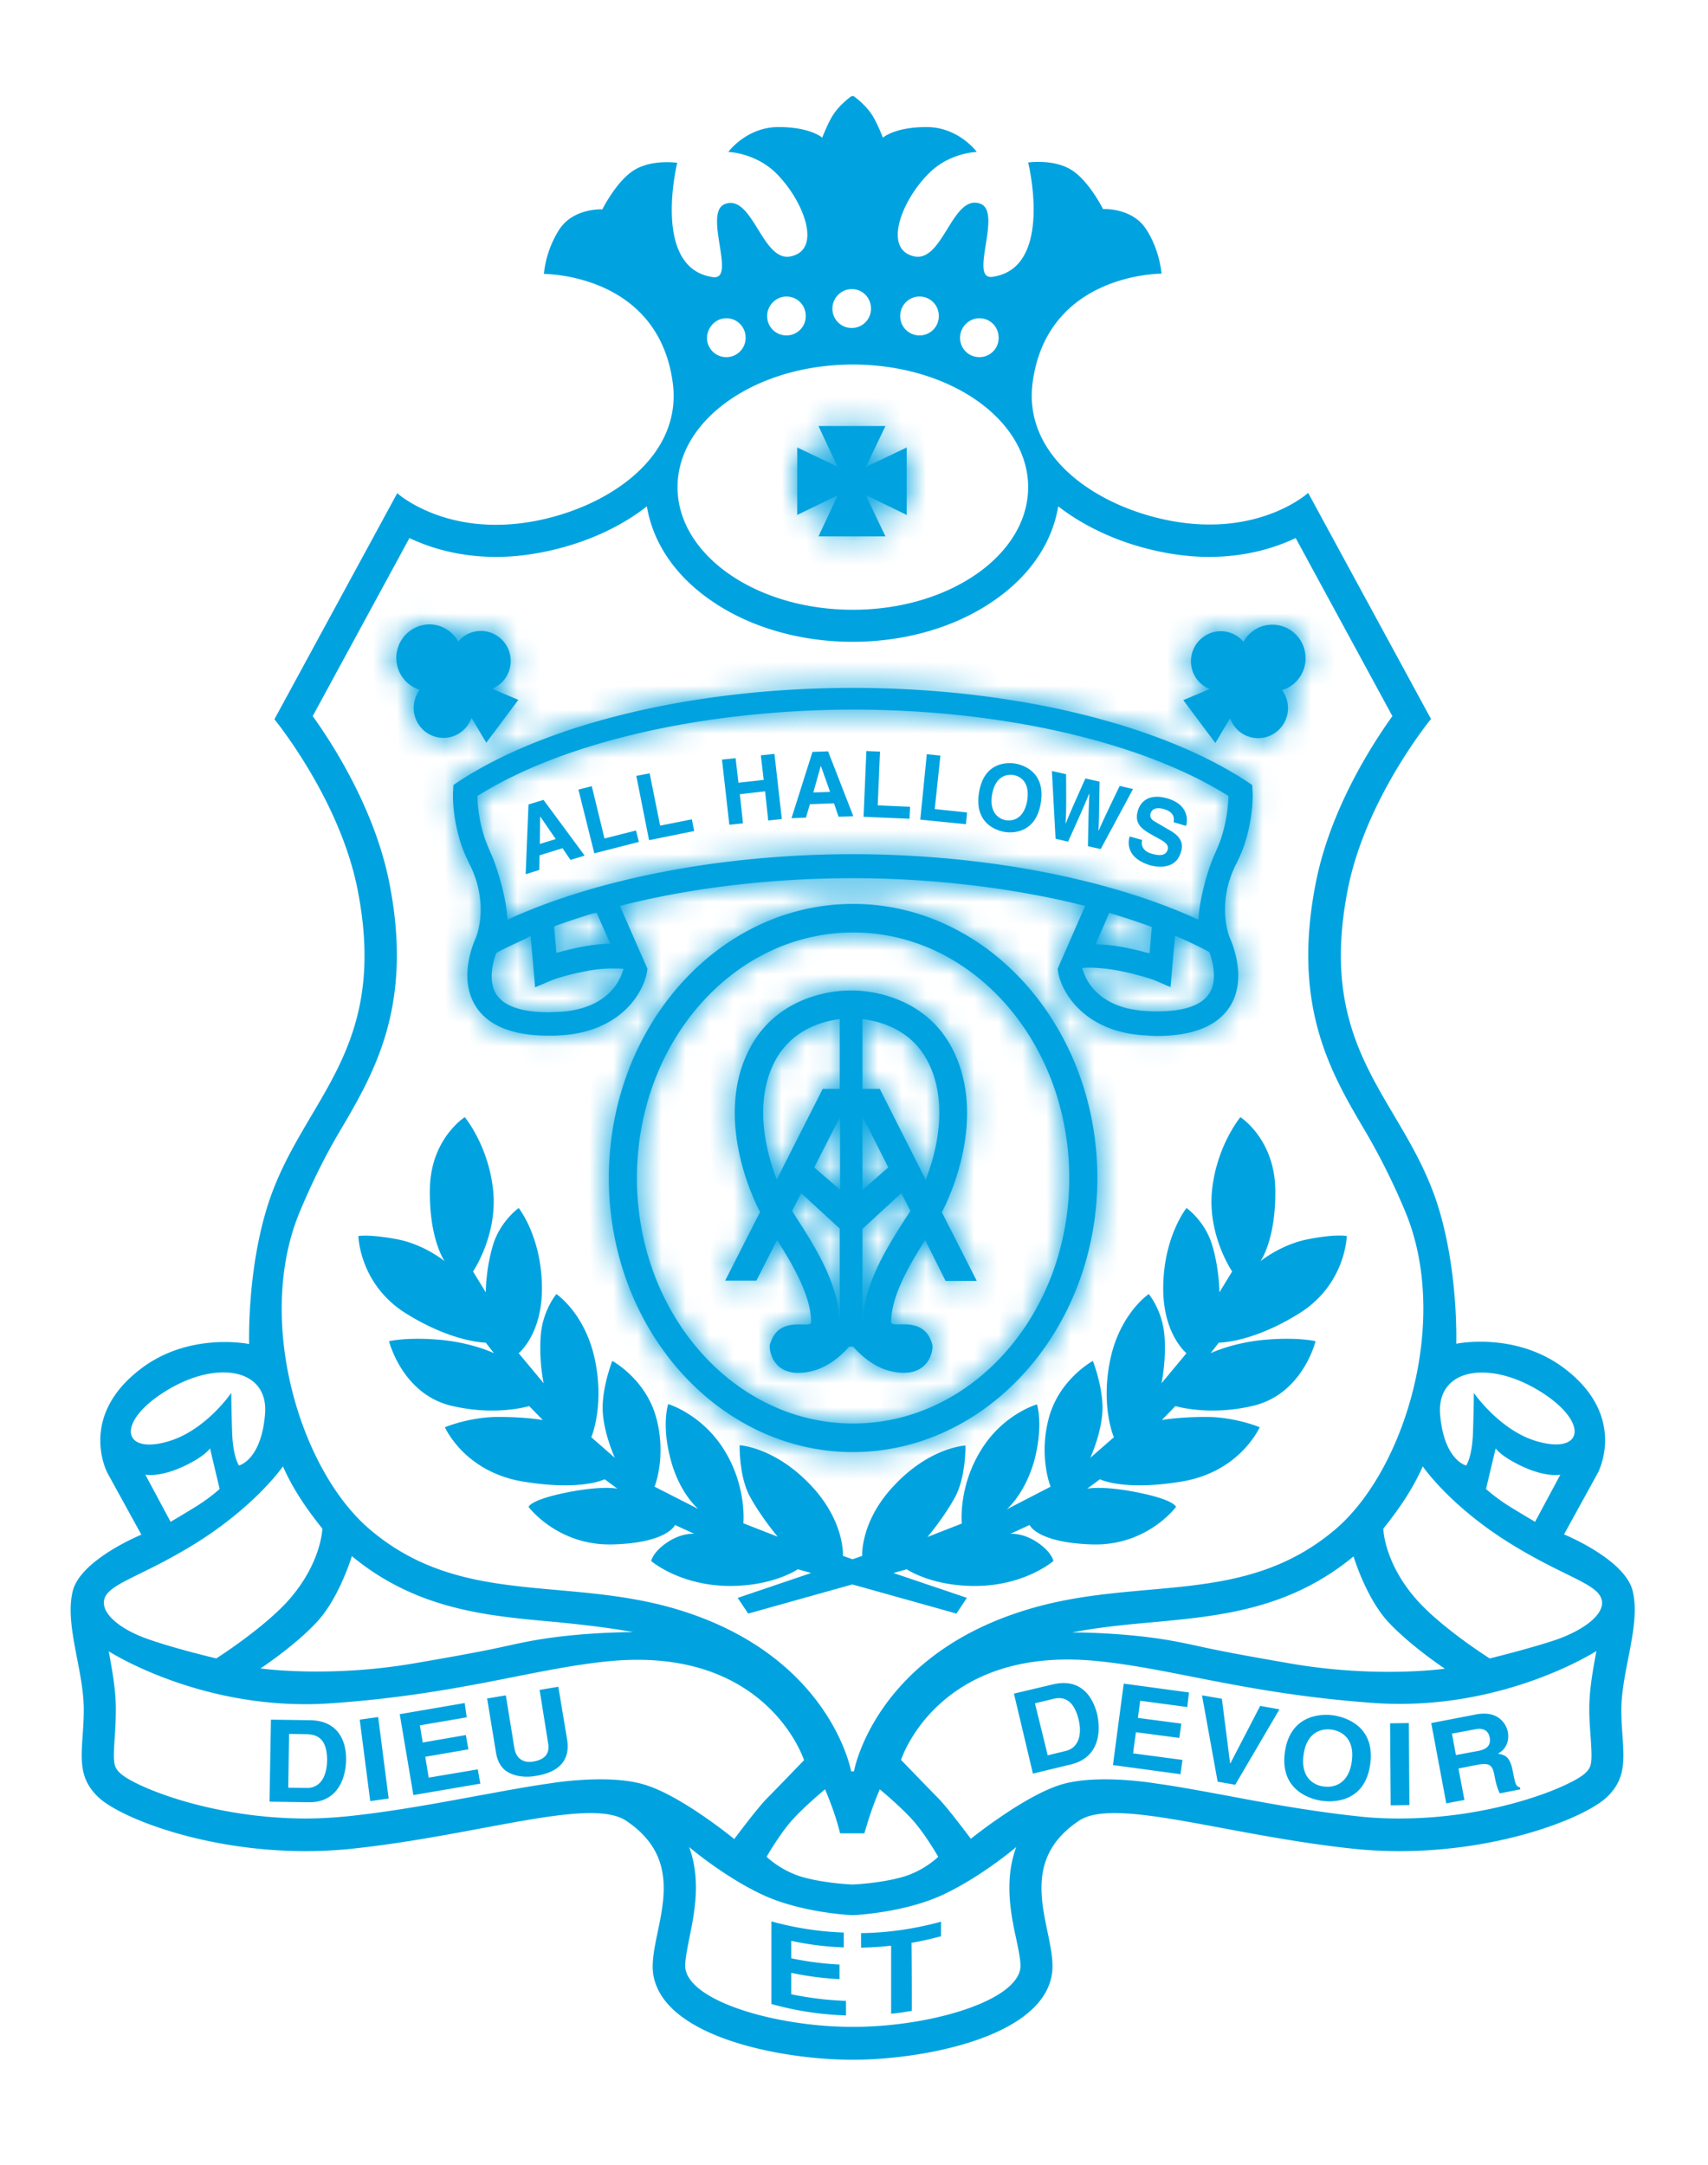 <?xml version="1.0" encoding="UTF-8"?>
<svg xmlns="http://www.w3.org/2000/svg" fill="none" viewBox="0 0 71 90">
  <path fill="#00A3E0" d="M67.869 66.138c-.318-1.32-2.854-2.353-2.854-2.353l1.404-2.554s1.285-2.365-1.44-4.385c-2.027-1.497-4.445-.986-4.445-.986s.106-3.196-.849-6c-1.45-4.241-4.976-6.213-3.656-12.903.743-3.766 3.456-7.069 3.456-7.069l-5.106-9.398s-2.04 1.865-5.755 1.152c-3.078-.593-6.12-2.685-5.696-5.762.625-4.538 5.354-4.503 5.354-4.503s-.06-.974-.649-1.865c-.59-.891-1.78-.82-1.78-.82s-.59-1.188-1.333-1.64c-.743-.451-1.78-.297-1.78-.297s1.084 4.397-1.486 4.753c-1.003.143.436-2.709-.508-3.042-1.167-.415-1.544 2.472-2.759 2.187-1.297-.298-.495-2.341.625-3.446.86-.867 1.993-.891 1.993-.891s-.755-1.034-2.087-1.034c-1.333 0-1.816.44-1.816.44s-.26-.666-.472-.974c-.295-.44-.743-.749-.743-.749h-.094s-.449.309-.743.749c-.212.308-.472.974-.472.974s-.483-.44-1.816-.44c-1.333 0-2.087 1.034-2.087 1.034s1.132.035 1.993.89c1.12 1.118 1.922 3.15.625 3.446-1.203.298-1.592-2.59-2.748-2.174-.943.333.495 3.184-.507 3.042-2.57-.357-1.486-4.753-1.486-4.753s-1.038-.154-1.78.297c-.744.452-1.333 1.64-1.333 1.64s-1.18-.071-1.78.82a4.227 4.227 0 0 0-.65 1.865s4.73-.035 5.354 4.503c.425 3.065-2.617 5.168-5.695 5.762-3.703.713-5.755-1.152-5.755-1.152L11.407 29.9s2.712 3.303 3.455 7.07c1.32 6.688-2.205 8.66-3.656 12.902-.955 2.816-.849 6-.849 6s-2.429-.51-4.445.986c-2.725 2.02-1.44 4.385-1.44 4.385l1.404 2.554s-2.535 1.034-2.854 2.352c-.342 1.402.46 3.28.46 4.92 0 1.639-.424 2.672.613 3.647 1.038.974 5.496 2.661 10.52 2.138 5.282-.558 9.917-2.162 11.414-1.164 2.878 1.925.838 4.752 1.133 6.428.471 2.614 5.448 3.505 8.23 3.505h.095c2.771 0 7.76-.892 8.231-3.505.307-1.676-1.745-4.503 1.132-6.428 1.486-.998 6.132.606 11.415 1.164 5.024.523 9.481-1.164 10.52-2.138 1.037-.975.612-2.008.612-3.648.012-1.651.814-3.517.472-4.93Zm-3.691-8.199c1.91 1.272 1.58 2.543-.342 1.96-1.51-.462-2.57-1.995-2.57-1.995s0 .618-.036 1.651c-.035 1.034-.283 1.367-.283 1.367s-.932-.214-1.085-2.15c-.13-1.926 2.134-2.27 4.316-.832Zm.684 3.363-1.05 1.96s-.53-.309-1.084-.653c-.555-.345-.956-.713-.956-.713l.401-1.687s.213.344 1.18.784c.955.428 1.509.309 1.509.309ZM40.711 13.23c.448 0 .802.356.802.808a.798.798 0 0 1-.802.808.798.798 0 0 1-.802-.808c0-.44.366-.808.802-.808Zm-2.488-.903c.448 0 .802.356.802.808a.798.798 0 0 1-.802.808.798.798 0 0 1-.802-.808c0-.44.354-.808.802-.808Zm-2.819-.31c.449 0 .802.357.802.809a.798.798 0 0 1-.802.808.798.798 0 0 1-.801-.808c0-.44.365-.808.801-.808Zm-2.712.31c.448 0 .802.356.802.808a.798.798 0 0 1-.802.808.798.798 0 0 1-.802-.808c0-.44.366-.808.802-.808Zm-2.5.903c.448 0 .802.356.802.808a.798.798 0 0 1-.802.808.798.798 0 0 1-.802-.808c.012-.44.366-.808.802-.808Zm5.26 1.924c4.02 0 7.287 2.282 7.287 5.098 0 2.815-3.266 5.096-7.287 5.096-4.022 0-7.288-2.28-7.288-5.096 0-2.816 3.266-5.098 7.288-5.098ZM12.492 50.3c.471-1.117.99-2.186 1.615-3.244 1.45-2.459 3.09-5.24 2.076-10.36-.59-2.994-2.288-5.68-3.184-6.927l4.021-7.402c.85.404 2.064.784 3.608.784.59 0 1.215-.059 1.887-.19 1.663-.32 3.196-.986 4.375-1.912.248 1.497 1.156 2.863 2.642 3.896 1.592 1.117 3.703 1.735 5.908 1.735 2.217 0 4.316-.618 5.908-1.735 1.486-1.033 2.394-2.4 2.641-3.896 1.18.914 2.713 1.592 4.375 1.912.672.131 1.31.19 1.887.19 1.545 0 2.76-.38 3.609-.784l4.02 7.402c-.895 1.248-2.594 3.921-3.183 6.927-1.014 5.133.625 7.913 2.075 10.36a27.66 27.66 0 0 1 1.616 3.244c1.922 4.503.035 10.812-2.901 13.295-3.774 3.184-8.066 1.925-12.665 3.28-6.474 1.9-7.323 6.76-7.323 6.76h-.118s-.861-4.86-7.323-6.76c-4.6-1.343-8.904-.096-12.665-3.28-2.949-2.483-4.824-8.804-2.901-13.295Zm43.773 14.4s.52 1.734 1.45 2.733c.932.998 2.347 1.936 2.347 1.936s-2.818.404-6.403-.214c-3.585-.618-3.585-.689-4.705-.903-2.075-.404-4.387-.392-4.387-.392 1.109-.214 2.205-.32 3.279-.416 2.83-.261 5.73-.522 8.42-2.744Zm-19.693 9.683s.979.808 1.474 1.402c.495.594.955 1.402.955 1.402s-.613.618-1.58.867c-.955.25-1.981.285-1.981.285h-.012s-1.026-.035-1.981-.285c-.955-.25-1.58-.867-1.58-.867s.46-.808.955-1.402c.495-.594 1.474-1.402 1.474-1.402.46 1.07.625 1.83.625 1.83h1.002c.024.012.189-.76.649-1.83Zm-10.248-6.535s-2.323-.011-4.387.392c-1.108.214-1.108.286-4.705.903-3.585.618-6.403.214-6.403.214s1.427-.938 2.347-1.936c.931-.998 1.45-2.733 1.45-2.733 2.689 2.222 5.602 2.483 8.408 2.733 1.085.107 2.182.225 3.29.427ZM6.714 57.94c2.181-1.45 4.457-1.094 4.304.831-.154 1.937-1.085 2.15-1.085 2.15s-.248-.344-.283-1.366c-.036-1.021-.036-1.651-.036-1.651s-1.037 1.52-2.559 1.996c-1.91.594-2.252-.69-.342-1.96Zm2.417 3.956s-.401.368-.955.713c-.555.344-1.085.653-1.085.653l-1.05-1.96s.554.119 1.51-.309c.955-.428 1.179-.784 1.179-.784l.4 1.687Zm-1.109 2.329c2.595-1.592 3.739-3.268 3.739-3.268.448 1.01 1.026 1.818 1.639 2.59 0 0-.036 1.497-1.51 3.09-1.085 1.152-2.9 2.305-2.9 2.305s-1.699-.404-2.784-.785c-1.085-.368-1.863-.962-1.886-1.497-.048-.784 1.356-.998 3.702-2.435Zm18.703 9.944c-1.545-.44-3.927-.024-3.927-.024-.872.12-1.863.31-2.971.511-1.616.297-3.444.642-5.342.844-.602.06-1.191.095-1.77.095-3.961 0-7.145-1.343-7.711-1.877-.284-.262-.307-.428-.236-1.474.023-.344.047-.736.047-1.188 0-.82-.153-1.627-.295-2.412 0 0 3.915 2.531 9.233 2.163 5.319-.368 8.397-1.438 11.534-1.747 6.615-.653 8.136 4.111 8.136 4.111s-1.144 1.188-1.545 1.592c-.4.404-1.356 1.687-1.356 1.687s-2.252-1.853-3.797-2.28Zm15.684 7.687c-.248 1.379-3.856 2.4-6.91 2.4h-.095c-3.054 0-6.662-1.022-6.91-2.4-.047-.261.07-.808.165-1.307.2-.986.495-2.4-.012-3.766 0 0 1.45 1.236 3.055 1.984 1.603.749 3.679.844 3.679.844h.13s2.075-.095 3.679-.844c1.604-.748 3.054-1.984 3.054-1.984-.507 1.366-.224 2.78-.012 3.766.106.5.224 1.046.177 1.307Zm23.715-9.612c.07 1.046.047 1.212-.236 1.474-.566.522-3.738 1.877-7.712 1.877-.578 0-1.168-.024-1.77-.095-1.886-.202-3.714-.535-5.341-.844-1.109-.202-2.1-.392-2.972-.51 0 0-2.382-.416-3.927.023-1.545.44-3.809 2.27-3.809 2.27s-.955-1.284-1.356-1.688c-.4-.404-1.545-1.592-1.545-1.592s1.51-4.764 8.137-4.11c3.149.308 6.215 1.366 11.533 1.746 5.319.368 9.234-2.162 9.234-2.162-.142.784-.295 1.592-.295 2.411 0 .452.035.856.059 1.2Zm-1.415-4.087c-1.085.369-2.783.785-2.783.785s-1.828-1.153-2.913-2.305c-1.486-1.593-1.51-3.09-1.51-3.09.614-.772 1.191-1.58 1.64-2.59 0 0 1.143 1.687 3.738 3.268 2.347 1.437 3.738 1.651 3.715 2.435-.024.535-.814 1.117-1.887 1.497Z"></path>
  <path fill="#00A3E0" d="M54.002 54.602c1.946-1.212 1.981-3.22 1.981-3.22s-.448-.095-1.592.13c-1.143.215-1.993.916-1.993.916s.649-.903.614-2.994c-.036-2.092-1.45-2.994-1.45-2.994s-.991 1.188-1.18 3.053c-.189 1.865.837 3.362.837 3.362l-.53.868s0-.986-.307-1.985c-.307-.998-1.061-1.52-1.061-1.52s-.956 1.188-.967 3.314c-.012 1.937.967 2.721.967 2.721l-1.038 1.248s.212-.998.118-2.02c-.095-1.034-.649-1.687-.649-1.687s-1.203.808-1.604 2.744c-.4 1.937.154 3.208.154 3.208l-.979.856s.519-1.129.507-2.115c-.012-.927-.4-1.913-.4-1.913s-1.392.749-1.829 2.364c-.436 1.616.071 2.864.071 2.864l-1.816.938s.778-.665 1.156-2.09c.365-1.438.094-2.27.094-2.27s-1.427.404-2.347 1.937c-.931 1.52-.778 3.017-.778 3.017l-1.427.559s.684-.808 1.144-1.652c.46-.843.436-2.15.436-2.15s-1.427.06-2.9 1.592c-1.486 1.52-1.392 2.994-1.392 2.994l-.401.143-.401-.143s.094-1.461-1.392-2.994c-1.485-1.533-2.9-1.604-2.9-1.604s-.036 1.307.436 2.15c.46.844 1.144 1.652 1.144 1.652l-1.427-.558s.153-1.497-.779-3.018c-.931-1.521-2.346-1.937-2.346-1.937s-.283.844.094 2.27c.366 1.437 1.156 2.09 1.156 2.09l-1.816-.926s.507-1.248.07-2.864c-.436-1.615-1.827-2.364-1.827-2.364s-.39.986-.401 1.913c-.012.986.507 2.115.507 2.115l-.979-.856s.554-1.283.153-3.208c-.4-1.936-1.603-2.744-1.603-2.744s-.555.653-.649 1.687a7.593 7.593 0 0 0 .118 2.02l-1.038-1.248s.979-.784.967-2.72c-.012-2.127-.967-3.315-.967-3.315s-.755.534-1.061 1.52c-.307.998-.307 1.985-.307 1.985l-.53-.868s1.026-1.497.837-3.362c-.189-1.865-1.18-3.053-1.18-3.053s-1.426.902-1.45 2.994c-.035 2.09.613 2.994.613 2.994s-.849-.701-1.993-.915c-1.143-.214-1.592-.131-1.592-.131s.036 2.008 1.982 3.22c1.945 1.212 3.313 1.212 3.313 1.212l.342.44s-.896-.44-2.264-.56c-1.368-.118-2.099.06-2.099.06s.543 2.198 2.594 2.685c1.852.44 3.232.012 3.232.012l.566.582s-.65-.13-1.852-.13c-1.203 0-2.217.428-2.217.428s.802 1.853 3.243 2.257c2.441.404 3.396-.095 3.396-.095l.53.392s-.624-.143-2.145.166c-1.51.31-1.545.594-1.545.594s1.203 1.616 3.49 1.557c2.288-.06 2.595-.808 2.595-.808l.802.368s-.496-.06-1.109.345c-.613.404-.684.784-.684.784s1.109.962 3.066 1.034c1.946.059 3.03-.69 3.03-.69l.555.155-3.054 1.034.436.653 4.328-1.212 4.328 1.212.436-.653-3.054-1.034.554-.154s1.085.748 3.03.689c1.947-.06 3.067-1.034 3.067-1.034s-.059-.368-.684-.784c-.613-.404-1.108-.345-1.108-.345l.801-.368s.307.736 2.595.808c2.287.071 3.49-1.557 3.49-1.557s-.035-.285-1.544-.594c-1.51-.309-2.147-.166-2.147-.166l.53-.392s.956.499 3.397.095 3.243-2.258 3.243-2.258-1.014-.427-2.217-.427-1.851.13-1.851.13l.566-.582s1.391.428 3.23-.012c2.065-.487 2.595-2.685 2.595-2.685s-.731-.178-2.099-.06c-1.356.12-2.264.56-2.264.56l.342-.44c.035 0 1.391 0 3.337-1.212Z"></path>
  <path fill="#00A3E0" d="m37.691 21.406-1.71-.832.826 1.723h-2.783l.802-1.71-1.687.819v-2.804l1.675.796-.79-1.687h2.783l-.814 1.699 1.698-.808v2.804Zm-16.144 7.687-1.096-.463c.46-.178.778-.63.778-1.153 0-.689-.554-1.247-1.238-1.247-.378 0-.72.166-.944.44a1.368 1.368 0 0 0-1.202-.714 1.393 1.393 0 0 0-.401 2.72 1.293 1.293 0 0 0-.248.75c0 .689.554 1.247 1.238 1.247.543 0 .99-.344 1.168-.831l.613 1.033 1.332-1.782Zm28.974 1.794.614-1.034c.165.488.625.832 1.167.832.684 0 1.238-.558 1.238-1.247 0-.285-.094-.547-.247-.749.566-.166.978-.7.978-1.33 0-.761-.613-1.39-1.38-1.39-.518 0-.966.284-1.202.712a1.214 1.214 0 0 0-.944-.44c-.683 0-1.238.559-1.238 1.248 0 .523.319.974.779 1.153l-1.097.463 1.332 1.782ZM45.616 48.97c0-6.285-4.552-11.394-10.154-11.394-5.6 0-10.153 5.11-10.153 11.394 0 6.285 4.552 11.394 10.153 11.394 5.59-.012 10.154-5.12 10.154-11.394Zm-1.168 0c0 5.644-4.02 10.206-8.986 10.206-4.964 0-8.985-4.574-8.985-10.206 0-5.643 4.02-10.206 8.985-10.206 4.953-.012 8.986 4.563 8.986 10.206Zm-5.99 2.578c-.613.975-1.415 2.305-1.415 3.41 0 .31 1.356-.344 1.71.927.059.214-.118 1.509-1.77 1.105-.754-.19-1.32-.784-1.52-1.01h-.166c-.188.226-.766.82-1.52 1.01-1.652.416-1.829-.891-1.77-1.105.366-1.271 1.71-.606 1.71-.927 0-1.105-.802-2.447-1.415-3.41l-.86 1.688h-1.298l1.45-2.852c-.813-1.592-1.674-4.48-.412-6.831 1.332-2.496 4.186-2.377 4.186-2.377h.012s2.865-.119 4.186 2.377c1.25 2.364.401 5.25-.413 6.843l1.451 2.852h-1.297l-.85-1.7Zm-2.606-9.184v2.9h.719l1.91 3.778c.543-1.39.908-3.363.071-4.943-.696-1.33-2.016-1.651-2.7-1.735Zm0 7.105 1.073-.938-1.073-2.127v3.065Zm-3.562-.44 1.91-3.766h.708v-2.899c-.684.084-1.98.416-2.688 1.735-.838 1.58-.472 3.54.07 4.93Zm1.557-.498 1.073.926v-3.03l-1.073 2.104Zm1.061 6.44v-3.898L33.304 49.6l-.377.737c.06.095.13.202.2.32.708 1.094 1.77 2.757 1.77 4.313h.011Zm2.937-4.634-.378-.737-1.615 1.485v3.92l.023-.047c0-1.556 1.062-3.207 1.77-4.313.07-.106.14-.213.2-.308Zm10.235-7.272c1.486 0 2.512-.404 3.031-1.2.79-1.212.047-2.792.012-2.875-.024-.06-.566-1.378.236-3.018a8.17 8.17 0 0 0 .318-.713c.448-1.247.401-2.34.39-2.376l-.013-.25-.212-.142c-3.69-2.424-9.8-3.885-16.344-3.897h-.094c-6.545.012-12.654 1.473-16.345 3.897l-.212.143-.012.25c-.012.118-.047 1.152.39 2.375.082.214.176.428.318.713.802 1.64.26 2.959.236 3.018-.036.071-.779 1.652.011 2.863.52.797 1.533 1.2 3.031 1.2.13 0 .271 0 .413-.011 2.547-.12 3.502-1.759 3.655-2.614l.024-.155-1.144-2.614.189-.047c2.9-.725 6.19-1.105 9.48-1.105 3.303 0 6.581.392 9.482 1.105l.189.047-1.144 2.614.023.155c.154.855 1.12 2.495 3.656 2.614.165.011.307.023.436.023Zm-1.497-2.697c.979.202 1.438.392 1.438.392l.637.274.06-.701.129-1.438.212.095c.425.19.814.368 1.156.558l.059.036.023.06c.083.25.342 1.093-.035 1.663-.318.487-1.05.737-2.17.737-.118 0-.248 0-.377-.012-1.899-.083-2.488-1.129-2.654-1.569l-.082-.225.236-.012h.165a7.19 7.19 0 0 1 1.203.142Zm-24.528-1.461.13 1.438.058.7.637-.273s.46-.202 1.439-.392a5.734 5.734 0 0 1 1.202-.119h.165l.236.012-.082.226c-.165.44-.755 1.485-2.654 1.568-.13 0-.259.012-.377.012-1.12 0-1.851-.25-2.17-.736-.377-.57-.118-1.414-.035-1.664l.024-.06.058-.035c.354-.19.744-.368 1.156-.558l.213-.12Zm2.747-.962.566 1.283-.236.012a7.24 7.24 0 0 0-1.002.13c-.283.06-.554.12-.814.19l-.188.048-.095-1.093.118-.048a32.113 32.113 0 0 1 1.51-.499l.141-.023Zm21.31 0 .14.047c.508.155 1.015.32 1.51.5l.118.047-.094 1.093-.19-.048c-.247-.071-.518-.13-.813-.19a6.998 6.998 0 0 0-1.002-.13l-.236-.013.566-1.306Zm4.87-4.907.082.047v.095a6.354 6.354 0 0 1-.33 1.747c-.071.19-.165.416-.272.653-.294.677-.566 1.747-.625 2.412l-.023.238-.212-.095c-3.727-1.664-8.892-2.626-14.151-2.626-5.26 0-10.413.962-14.14 2.626l-.212.095-.023-.238c-.06-.677-.342-1.735-.625-2.412-.106-.237-.2-.463-.271-.653a5.935 5.935 0 0 1-.33-1.747v-.095l.082-.047c3.561-2.21 9.363-3.53 15.53-3.54 6.156 0 11.958 1.33 15.52 3.54Z"></path>
  <mask id="a" width="39" height="44" x="16" y="17" maskUnits="userSpaceOnUse" style="mask-type:luminance">
    <path fill="#fff" d="m37.691 21.406-1.71-.832.826 1.723h-2.783l.802-1.71-1.687.819v-2.804l1.675.796-.79-1.687h2.783l-.814 1.699 1.698-.808v2.804Zm-16.144 7.687-1.096-.463c.46-.178.778-.63.778-1.153 0-.689-.554-1.247-1.238-1.247-.378 0-.72.166-.944.44a1.368 1.368 0 0 0-1.202-.714 1.393 1.393 0 0 0-.401 2.72 1.293 1.293 0 0 0-.248.75c0 .689.554 1.247 1.238 1.247.543 0 .99-.344 1.168-.831l.613 1.033 1.332-1.782Zm28.974 1.794.614-1.034c.165.488.625.832 1.167.832.684 0 1.238-.558 1.238-1.247 0-.285-.094-.547-.247-.749.566-.166.978-.7.978-1.33 0-.761-.613-1.39-1.38-1.39-.518 0-.966.284-1.202.712a1.214 1.214 0 0 0-.944-.44c-.683 0-1.238.559-1.238 1.248 0 .523.319.974.779 1.153l-1.097.463 1.332 1.782ZM45.616 48.97c0-6.285-4.552-11.394-10.154-11.394-5.6 0-10.153 5.11-10.153 11.394 0 6.285 4.552 11.394 10.153 11.394 5.59-.012 10.154-5.12 10.154-11.394Zm-1.168 0c0 5.644-4.02 10.206-8.986 10.206-4.964 0-8.985-4.574-8.985-10.206 0-5.643 4.02-10.206 8.985-10.206 4.953-.012 8.986 4.563 8.986 10.206Zm-5.99 2.578c-.613.975-1.415 2.305-1.415 3.41 0 .31 1.356-.344 1.71.927.059.214-.118 1.509-1.77 1.105-.754-.19-1.32-.784-1.52-1.01h-.166c-.188.226-.766.82-1.52 1.01-1.652.416-1.829-.891-1.77-1.105.366-1.271 1.71-.606 1.71-.927 0-1.105-.802-2.447-1.415-3.41l-.86 1.688h-1.298l1.45-2.852c-.813-1.592-1.674-4.48-.412-6.831 1.332-2.496 4.186-2.377 4.186-2.377h.012s2.865-.119 4.186 2.377c1.25 2.364.401 5.25-.413 6.843l1.451 2.852h-1.297l-.85-1.7Zm-2.606-9.184v2.9h.719l1.91 3.778c.543-1.39.908-3.363.071-4.943-.696-1.33-2.016-1.651-2.7-1.735Zm0 7.105 1.073-.938-1.073-2.127v3.065Zm-3.562-.44 1.91-3.766h.708v-2.899c-.684.084-1.98.416-2.688 1.735-.838 1.58-.472 3.54.07 4.93Zm1.557-.498 1.073.926v-3.03l-1.073 2.104Zm1.061 6.44v-3.898L33.304 49.6l-.377.737c.06.095.13.202.2.32.708 1.094 1.77 2.757 1.77 4.313h.011Zm2.937-4.634-.378-.737-1.615 1.485v3.92l.023-.047c0-1.556 1.062-3.207 1.77-4.313.07-.106.14-.213.2-.308Zm10.235-7.272c1.486 0 2.512-.404 3.031-1.2.79-1.212.047-2.792.012-2.875-.024-.06-.566-1.378.236-3.018a8.17 8.17 0 0 0 .318-.713c.448-1.247.401-2.34.39-2.376l-.013-.25-.212-.142c-3.69-2.424-9.8-3.885-16.344-3.897h-.094c-6.545.012-12.654 1.473-16.345 3.897l-.212.143-.012.25c-.012.118-.047 1.152.39 2.375.082.214.176.428.318.713.802 1.64.26 2.959.236 3.018-.036.071-.779 1.652.011 2.863.52.797 1.533 1.2 3.031 1.2.13 0 .271 0 .413-.011 2.547-.12 3.502-1.759 3.655-2.614l.024-.155-1.144-2.614.189-.047c2.9-.725 6.19-1.105 9.48-1.105 3.303 0 6.581.392 9.482 1.105l.189.047-1.144 2.614.023.155c.154.855 1.12 2.495 3.656 2.614.165.011.307.023.436.023Zm-1.497-2.697c.979.202 1.438.392 1.438.392l.637.274.06-.701.129-1.438.212.095c.425.19.814.368 1.156.558l.059.036.023.06c.083.25.342 1.093-.035 1.663-.318.487-1.05.737-2.17.737-.118 0-.248 0-.377-.012-1.899-.083-2.488-1.129-2.654-1.569l-.082-.225.236-.012h.165a7.19 7.19 0 0 1 1.203.142Zm-24.528-1.461.13 1.438.058.7.637-.273s.46-.202 1.439-.392a5.734 5.734 0 0 1 1.202-.119h.165l.236.012-.082.226c-.165.44-.755 1.485-2.654 1.568-.13 0-.259.012-.377.012-1.12 0-1.851-.25-2.17-.736-.377-.57-.118-1.414-.035-1.664l.024-.06.058-.035c.354-.19.744-.368 1.156-.558l.213-.12Zm2.747-.962.566 1.283-.236.012a7.24 7.24 0 0 0-1.002.13c-.283.06-.554.12-.814.19l-.188.048-.095-1.093.118-.048a32.113 32.113 0 0 1 1.51-.499l.141-.023Zm21.31 0 .14.047c.508.155 1.015.32 1.51.5l.118.047-.094 1.093-.19-.048c-.247-.071-.518-.13-.813-.19a6.998 6.998 0 0 0-1.002-.13l-.236-.013.566-1.306Zm4.87-4.907.082.047v.095a6.354 6.354 0 0 1-.33 1.747c-.071.19-.165.416-.272.653-.294.677-.566 1.747-.625 2.412l-.023.238-.212-.095c-3.727-1.664-8.892-2.626-14.151-2.626-5.26 0-10.413.962-14.14 2.626l-.212.095-.023-.238c-.06-.677-.342-1.735-.625-2.412-.106-.237-.2-.463-.271-.653a5.935 5.935 0 0 1-.33-1.747v-.095l.082-.047c3.561-2.21 9.363-3.53 15.53-3.54 6.156 0 11.958 1.33 15.52 3.54Z"></path>
  </mask>
  <g mask="url(#a)">
    <path fill="#00A3E0" d="M35.495 85.601c2.771 0 7.76-.891 8.231-3.505.307-1.675-1.745-4.503 1.132-6.428 1.486-.998 6.132.606 11.415 1.165 5.024.522 9.481-1.165 10.519-2.139 1.038-.974.613-2.008.613-3.648 0-1.64.802-3.504.46-4.918-.318-1.32-2.854-2.353-2.854-2.353l1.404-2.554s1.285-2.364-1.439-4.384c-2.028-1.497-4.446-.987-4.446-.987s.106-3.196-.849-6c-1.45-4.241-4.976-6.213-3.655-12.902.742-3.767 3.455-7.07 3.455-7.07l-5.106-9.398s-2.04 1.866-5.755 1.153c-3.078-.594-6.12-2.685-5.696-5.763.625-4.538 5.354-4.502 5.354-4.502s-.06-.975-.649-1.866c-.59-.891-1.78-.82-1.78-.82s-.59-1.188-1.333-1.64c-.743-.45-1.78-.296-1.78-.296s1.084 4.396-1.486 4.752c-1.003.143.436-2.709-.508-3.041-1.167-.416-1.544 2.47-2.759 2.186-1.297-.297-.495-2.34.625-3.446.86-.867 1.993-.89 1.993-.89s-.755-1.035-2.087-1.035c-1.333 0-1.816.44-1.816.44s-.26-.665-.472-.974c-.295-.44-.743-.749-.743-.749h-.094s-.448.31-.743.749c-.212.309-.472.974-.472.974s-.483-.44-1.816-.44c-1.332 0-2.087 1.034-2.087 1.034s1.132.036 1.993.891c1.12 1.117 1.922 3.149.625 3.446-1.203.309-1.592-2.579-2.748-2.163-.943.333.495 3.184-.507 3.042-2.57-.357-1.486-4.753-1.486-4.753s-1.038-.154-1.78.297c-.743.452-1.333 1.64-1.333 1.64s-1.18-.071-1.78.82a4.227 4.227 0 0 0-.65 1.865s4.73-.035 5.354 4.503c.425 3.065-2.617 5.168-5.695 5.763-3.703.712-5.755-1.153-5.755-1.153l-5.106 9.398s2.712 3.303 3.455 7.07c1.32 6.688-2.205 8.66-3.656 12.902-.955 2.816-.849 6-.849 6s-2.429-.51-4.445.986c-2.724 2.02-1.44 4.385-1.44 4.385l1.404 2.554s-2.535 1.034-2.854 2.352c-.342 1.403.46 3.28.46 4.92 0 1.639-.424 2.673.614 3.647 1.037.974 5.495 2.661 10.518 2.138 5.284-.558 9.918-2.162 11.416-1.164 2.877 1.925.837 4.753 1.132 6.428.471 2.614 5.448 3.505 8.23 3.505"></path>
  </g>
  <path fill="#00A3E0" d="m22.418 36.163-.567.179.118-2.9.625-.19 1.71 2.317-.59.178-.33-.487-.955.297-.011.606Zm.023-1.08.66-.203-.636-.927h-.012l-.012 1.13Zm2.689-.227 1.309-.332.118.475-1.852.475-.66-2.65.554-.142.53 2.174Zm2.311-.534 1.32-.262.095.487-1.875.38-.53-2.673.554-.107.436 2.175Zm3.314-1.307.13 1.212-.567.059-.306-2.709.566-.06.118 1.022 1.05-.118-.119-1.022.566-.06.307 2.71-.566.059-.13-1.212-1.05.119Zm2.747.974-.601.024.873-2.757.648-.023 1.05 2.697-.614.023-.188-.558-1.003.036-.165.558Zm.307-1.046.696-.023-.378-1.07h-.011l-.307 1.093Zm2.677.535 1.344.06-.023.498-1.91-.083.117-2.732.566.023-.094 2.234Zm2.37.154 1.344.143-.047.487-1.898-.19.271-2.72.566.059-.236 2.221Zm3.35-1.889c.353.06 1.261.369 1.06 1.628-.2 1.26-1.155 1.271-1.509 1.212-.354-.06-1.262-.368-1.061-1.628.2-1.271 1.155-1.271 1.51-1.212Zm-.39 2.353c.307.047.755-.071.884-.82.118-.748-.27-1.01-.577-1.057-.307-.048-.755.071-.885.82-.118.748.283 1.01.578 1.057Zm1.91-2.044.59.131c.012 1.533 0 1.723-.024 2.044h.012c.106-.262.212-.523.814-1.866l.59.131c-.024 1.533-.024 1.675-.048 2.032h.012c.106-.238.2-.464.873-1.854l.554.13-1.344 2.496-.53-.119c.023-1.366.034-1.64.058-2.174h-.012c-.2.487-.283.677-.872 1.984l-.52-.119-.153-2.816Zm3.75 2.864c-.035.142-.047.451.425.582.26.071.566.095.637-.178.059-.202-.118-.321-.378-.464l-.259-.142c-.39-.226-.767-.44-.602-1.01.083-.297.39-.76 1.239-.511.802.238.86.82.766 1.14l-.519-.154c.024-.119.06-.416-.412-.547-.213-.059-.472-.059-.543.179-.059.202.095.297.2.356l.59.345c.33.19.614.44.472.903-.224.784-1.05.617-1.274.558-.943-.285-.955-.88-.86-1.2l.518.143ZM42.148 70.404l1.604-.38c1.227-.297 1.698.594 1.852 1.224.165.712.106 1.817-1.097 2.102l-1.569.38-.79-3.326Zm1.404 2.566.73-.178c.614-.142.685-.772.555-1.307-.236-.974-.766-.939-1.085-.855l-.73.178.53 2.162Zm5.802-2.008-1.958-.261-.094.713 1.804.237-.083.595-1.804-.238-.118.88 2.052.272-.082.594-2.807-.38.448-3.386 2.712.368-.07.606Zm3.03-.047.802.142-1.84 3.137-.73-.13-.65-3.589.826.143.342 2.685h.012l1.238-2.388Zm3.043.392c.483.071 1.745.44 1.533 2.02-.212 1.592-1.522 1.604-2.017 1.532-.483-.07-1.745-.44-1.533-2.02.224-1.58 1.533-1.603 2.017-1.532Zm-.401 2.958c.412.06 1.037-.095 1.167-1.045.13-.95-.424-1.26-.837-1.319-.413-.06-1.038.095-1.168 1.046-.13.95.425 1.27.838 1.318Zm3.561.773-.778.011-.024-3.41.779-.011.023 3.41Zm.908-3.41 1.852-.357c.978-.19 1.273.44 1.332.725.07.368-.07.725-.413.903.319.06.507.13.625.76.095.487.118.606.295.642l.012.083-.85.166c-.082-.154-.14-.32-.211-.665-.083-.463-.154-.63-.72-.523l-.79.155.248 1.307-.755.142-.625-3.338Zm1.922 1.164c.401-.071.566-.238.507-.57-.035-.178-.165-.428-.613-.333l-.955.178.165.891.896-.166ZM11.262 71.486l1.64.024c1.25.024 1.497.998 1.485 1.651-.011.737-.342 1.783-1.568 1.759l-1.616-.024.06-3.41Zm.72 2.828.754.012c.637.012.85-.57.861-1.129.012-1.01-.507-1.093-.837-1.105l-.743-.012-.035 2.234Zm4.174.452-.766.106-.437-3.386.767-.107.436 3.386ZM19.4 71.39l-1.946.333.118.713 1.793-.31.106.595-1.793.309.142.867 2.04-.344.106.594-2.783.475-.566-3.363 2.7-.463.083.594Zm4.175.927c.141.891-.378 1.366-1.31 1.509-.341.06-.848.06-1.238-.214-.235-.178-.353-.428-.412-.772l-.366-2.234.778-.13.354 2.185c.071.464.401.63.767.57.53-.082.707-.356.637-.76l-.354-2.221.778-.131.366 2.198ZM35.074 80.954a12.31 12.31 0 0 1-2.182-.273v.725c.66.142 1.332.225 2.005.261v.606a12.69 12.69 0 0 1-2.005-.261v.89c.755.155 1.51.25 2.276.274v.606a13.07 13.07 0 0 1-3.102-.475v-3.434c.991.273 1.993.428 3.008.463v.618ZM37.904 83.592c-.283.047-.566.095-.861.118v-2.827a14.38 14.38 0 0 1-1.25.083v-.606c1.12-.012 2.24-.178 3.325-.475v.606c-.4.107-.813.202-1.226.273.012.939.012 1.89.012 2.828Z"></path>
</svg>
